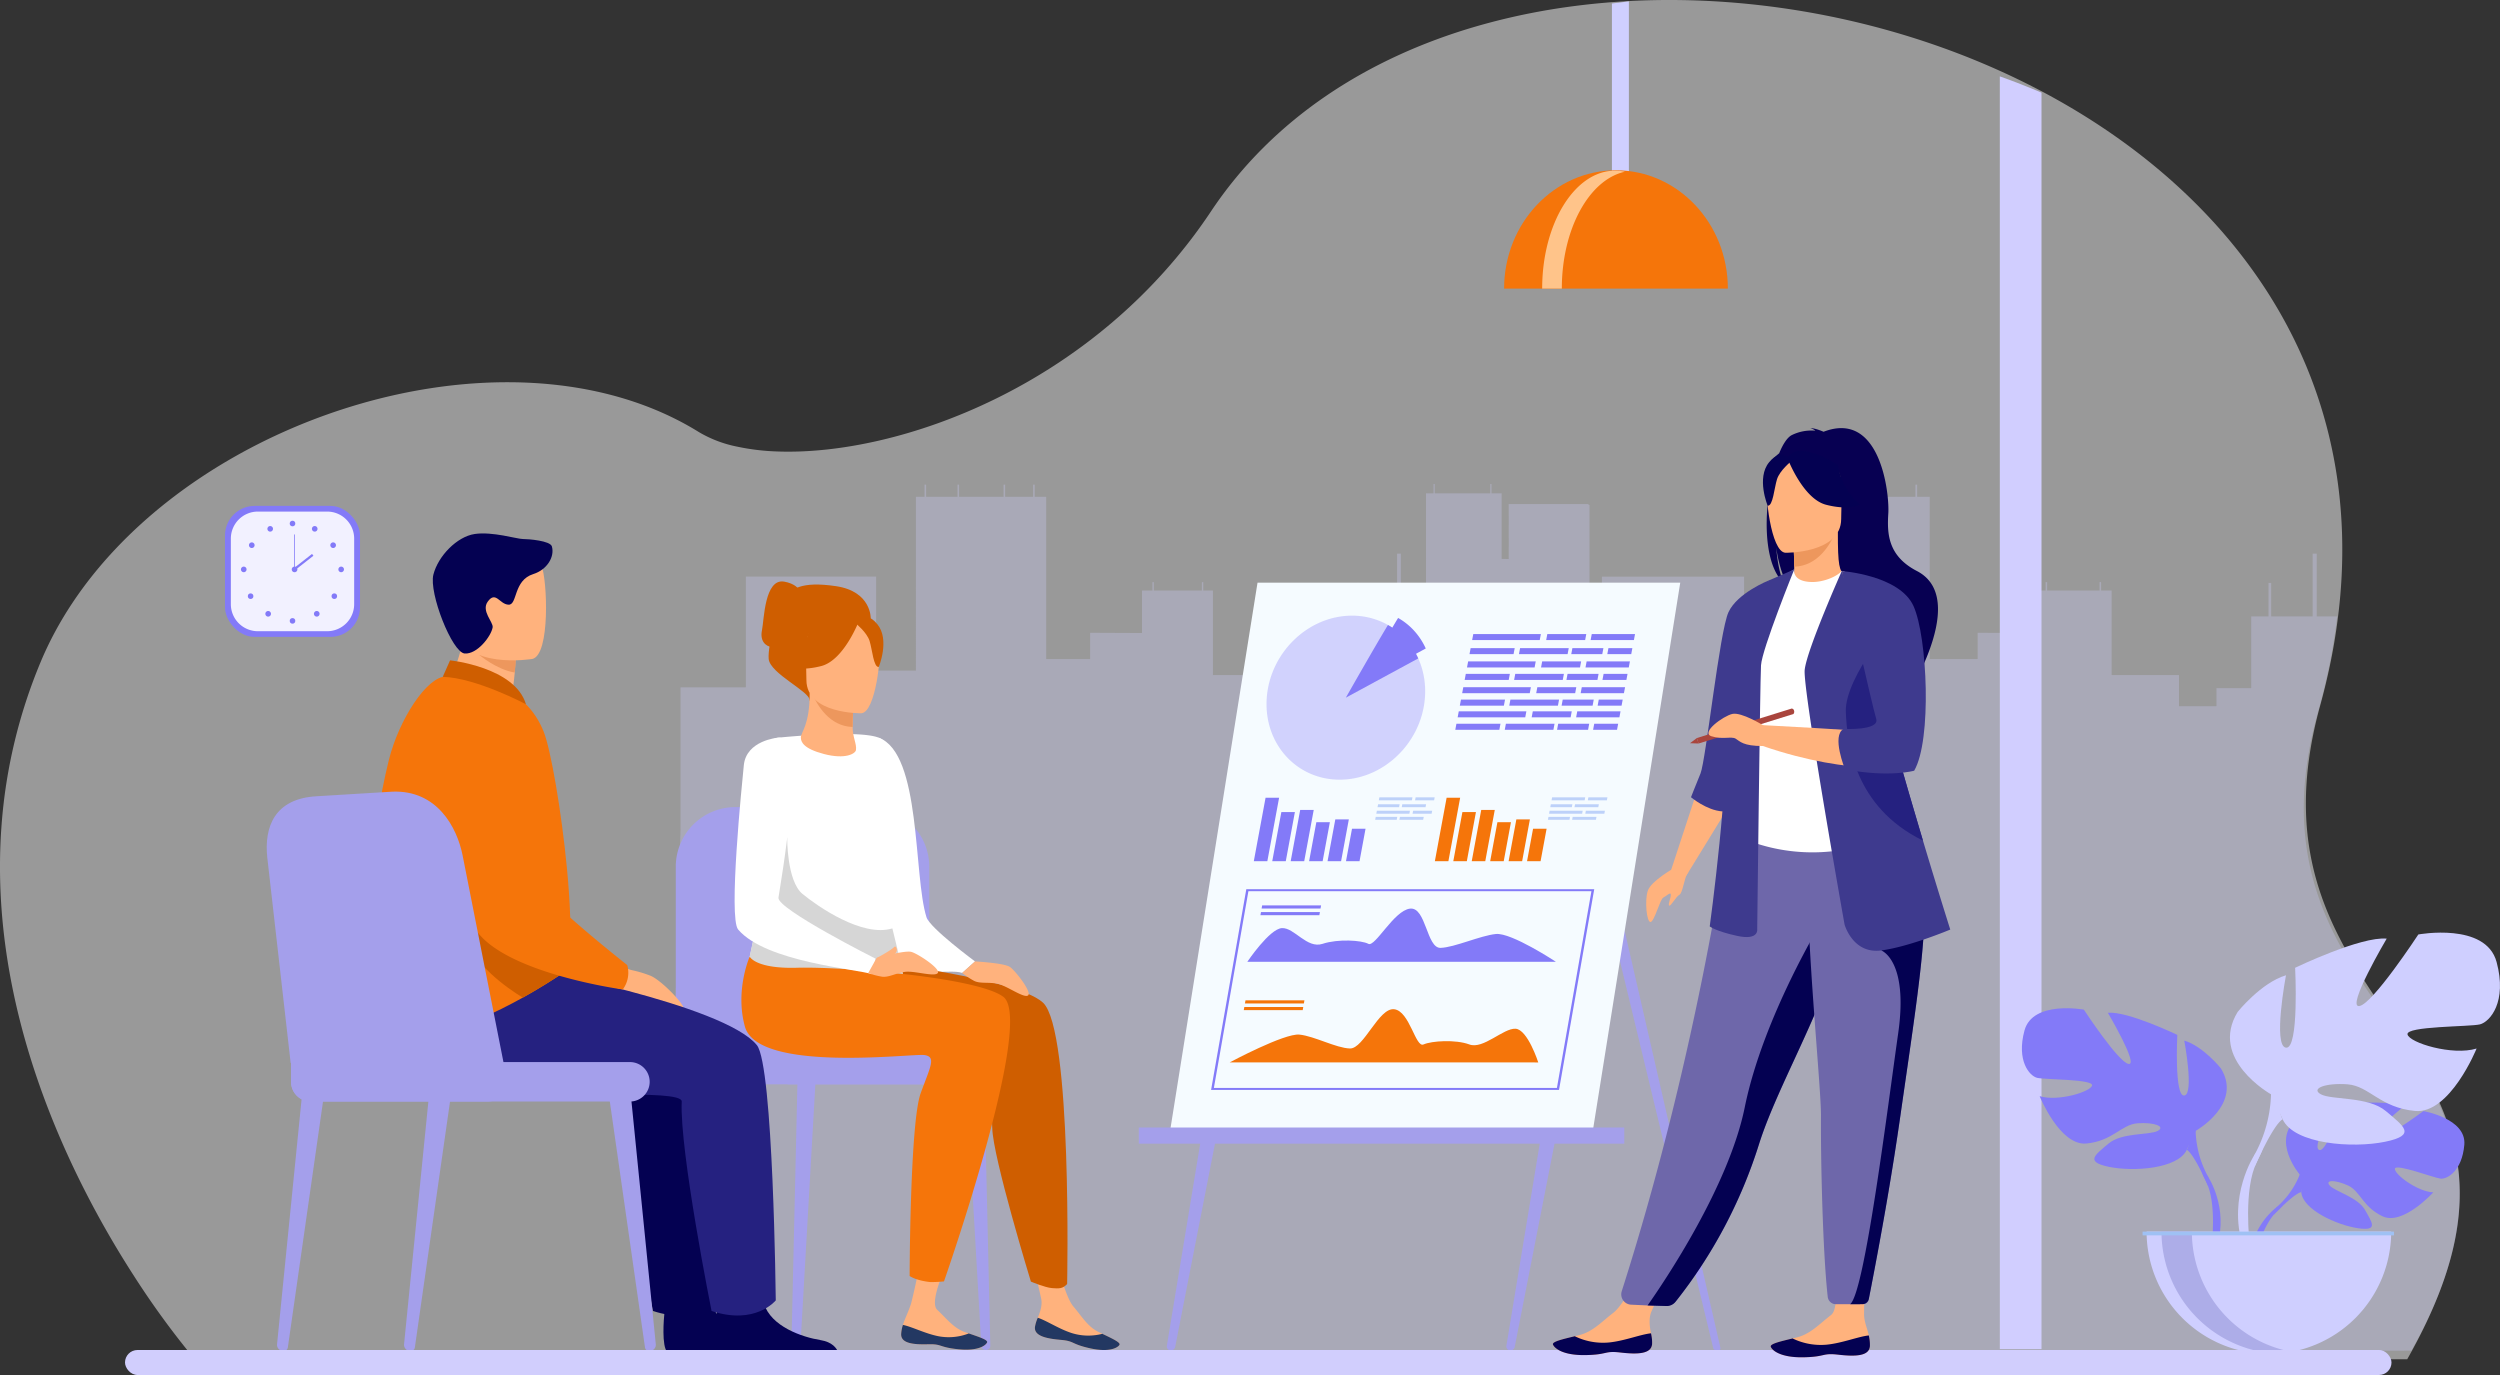 <svg xmlns="http://www.w3.org/2000/svg" xmlns:xlink="http://www.w3.org/1999/xlink" width="800" height="440" viewBox="0 0 800 440"><rect x="0" y="0" width="800" height="440" fill="#333333" stroke="none"/><defs><style>.a,.c,.p{fill:#fff;}.a{stroke:#707070;}.b{clip-path:url(#a);}.c{opacity:0.5;}.d{opacity:0.3;}.e{fill:#cfcfff;}.f{fill:#d1ceff;}.g{fill:#f5750a;}.h{fill:#ffc48a;}.i,.n{fill:#837af8;}.j{fill:#adade8;}.k{fill:#9fc1f4;}.l{fill:#a49feb;}.m{fill:#f5fbff;}.n{opacity:0.32;}.o{fill:#bdd1f9;}.q{fill:#cf5e00;}.r{fill:#ffb27d;}.s{fill:#233862;}.t{fill:#ed975d;}.u{fill:#d6d6d6;}.v{fill:#040152;}.w{fill:#252180;}.x{fill:#f2f1ff;}.y{fill:#d1cefd;}.z{fill:#070052;}.aa{fill:#6e67aa;}.ab{fill:#5f9aa8;}.ac{fill:#3e3a8e;}.ad{fill:#a9453d;}</style><clipPath id="a"><rect class="a" width="800" height="440" transform="translate(1040 200)"/></clipPath></defs><g class="b" transform="translate(-1040 -200)"><g transform="translate(-16 0.44)"><g transform="translate(1056 199.56)"><path class="c" d="M901.343,596.624v0c-.061.113-.123.222-.184.335-.438.8-.891,1.615-1.353,2.431L191.7,599.174s-.689-.786-1.923-2.291c-.07-.085-.141-.172-.214-.263a271.572,271.572,0,0,1-16.981-23.562s0-.006-.006-.012C152.8,542.481,125.4,488.353,130.014,428.277a167.59,167.59,0,0,1,12.443-51.9c22.119-53.108,88.11-88.908,147.558-89.628,23.009-.282,45.042,4.7,63.168,15.962a38.685,38.685,0,0,0,11.96,4.587,72.509,72.509,0,0,0,13.2,1.6c38.609,1.389,101.4-20.846,138.645-76.789,19.776-29.708,50.138-49.155,85.033-59.284q2.439-.7,4.908-1.352a210.694,210.694,0,0,1,24.384-4.85q2.241-.31,4.5-.576c36.824-4.368,76.264.15,112.439,12.635q7.146,2.464,14.112,5.348C830.441,212.2,883.4,269.737,878.747,350.068q-.275,4.765-.827,9.638a190.792,190.792,0,0,1-3.123,18.941q-1.231,5.693-2.832,11.515C843.906,492,956.076,496.592,901.343,596.624Z" transform="translate(-129.5 -164.423)"/><g class="d" transform="translate(212.959 154.875)"><path class="e" d="M1503.978,993.649v0l-558.676.059,4.817-166.966V781.377h20.9v-35.43H1012.7v30.073h12.731V720.4h2.768v-3.889h.5V720.4h10.056v-3.889h.5V720.4h14.233v-3.889h.5V720.4h8.96v-3.889h.493V720.4h3.681v51.918h14.072v-8.4l16.594.074V750.389h3.336V747.7h.444v2.691h12.814v.006h2.564v-2.7h.441v2.7h3.091v27.057h19.754v9.959h10.983v-5.782H1161.4V758.672h5.081v-10.71h.766v10.71h12.172V738.6h1.2v20.074h8.054v-.279h-.012v-2.548h.012v-2.411h-.012v-4.013h.012v-2.56h-.012v-4.013h.012v-2.56h-.012v-4.013h.012v-2.768h-.012V729.5h.012V725.97h-.012v-4.01h.012V719.3h2.4v-3h.385v3h17.777v-3h.382v3h3.246v20.986l2.281.013v-.013h-.019v-4.013h.019v-2.768h-.019V729.5h.019v-2.759h-.019v-4.013h.019v-.012h21.557v.012h3.705l.577.32v26.762h3.966v-3.858h45.5v30.073h13.895V720.4h3.02v-3.889h.546V720.4h10.971v-3.889h.543V720.4h15.539v-3.889h.543V720.4h9.779v-3.889h.54V720.4h4.019v51.918h15.356v-8.4L1383.3,764V750.392h3.646V747.7h.484v2.694h13.981v0h2.8v-2.7h.481v2.7h3.374v27.06h21.56v9.956h11.989v-5.782h11.117v-22.96h5.543V747.962h.838v10.707H1472.4V738.6h1.3v20.071h6.533a185.543,185.543,0,0,1-3.165,18.786q-1.248,5.647-2.871,11.421C1445.76,889.876,1559.457,894.435,1503.978,993.649Z" transform="translate(-945.302 -716.3)"/></g><path class="f" d="M2430.276,221.22V623.266h-13.334V216.009Q2423.7,218.41,2430.276,221.22Z" transform="translate(-1776.997 -191.569)"/><g transform="translate(481.312 0.44)"><path class="e" d="M1990.075,170.3v60c0,4.678-1.142,8.494-2.534,8.494h-.362c-1.393,0-2.531-3.817-2.531-8.494V170.979Q1987.352,170.613,1990.075,170.3Z" transform="translate(-1950.145 -170.299)"/><path class="g" d="M1914.75,335.9c-19.773,0-35.8,16.949-35.8,37.857h71.6C1950.552,352.852,1934.523,335.9,1914.75,335.9Z" transform="translate(-1878.948 -281.847)"/><path class="h" d="M1942.742,336.61a14.727,14.727,0,0,0-3.144-.342c-12.882,0-23.326,16.9-23.326,37.737h6.289C1922.561,354.889,1931.347,339.095,1942.742,336.61Z" transform="translate(-1904.089 -282.092)"/></g><g transform="translate(647.012 298.44)"><g transform="translate(72.802 54.373)"><path class="i" d="M2701.85,1509.216s-9.528-11.115-.588-18.176c0,0,6.53-3.953,11.855-3.632,0,0-7.545,12.652-5.1,13.91s7.391-14.7,7.391-14.7,14.861-1.441,19.641.857c0,0-12.7,10.4-10.029,11.015s16.4-9.585,16.4-9.585,13.831,2.354,13.094,10.792-5.5,11.043-7.6,10.819-14.348-4.9-14.615-3.186,7.109,7.325,12.274,7.588c0,0-9.751,10.754-16.232,7.65s-7.034-8.023-11.073-9.868-7.489-1.841-5.821.041,8.979,3.711,11.289,7.8,4.383,6.843-2.322,5.834-17.6-5.915-18.083-11.533Z" transform="translate(-2685.745 -1486.168)"/><g transform="translate(0 13.687)"><path class="i" d="M2739.569,1528.164s-37.567-1.448-45.863,9.3a27.168,27.168,0,0,1-7.48,10.5l-.88,2.4s6.51-6.864,8.839-7.279C2694.184,1543.078,2690.541,1529.768,2739.569,1528.164Z" transform="translate(-2677.601 -1528.099)"/><path class="i" d="M2670.246,1586.989a23.59,23.59,0,0,0-8.624,16.619l1.463.13s2.575-11.017,7.23-15.325S2670.246,1586.989,2670.246,1586.989Z" transform="translate(-2661.622 -1567.13)"/></g></g><g transform="translate(0 24.194)"><path class="i" d="M2494.184,1432.961s15.156-8.488,8.083-20.006c0,0-5.658-7.073-11.721-8.892,0,0,3.234,17.177,0,17.581s-2.223-19.4-2.223-19.4-15.964-7.679-22.229-7.073c0,0,9.9,16.773,6.669,16.369s-14.348-17.379-14.348-17.379-16.369-3.031-19,6.669,1.617,14.55,4.042,15.156,17.985.4,17.581,2.425-10.913,5.254-16.773,3.436c0,0,6.467,15.965,14.954,15.156s11.115-6.062,16.369-6.467,9.094,1.011,6.467,2.425-11.519.464-15.763,4.071-7.679,5.831.2,7.447,22.027.606,24.856-5.457Z" transform="translate(-2438.591 -1393.713)"/><g transform="translate(8.306 10.149)"><path class="i" d="M2464.037,1424.8s42.437,13.741,47.287,29.1a32.244,32.244,0,0,0,4.042,14.752v3.031s-4.446-10.307-6.871-11.721C2508.5,1459.965,2517.993,1446.628,2464.037,1424.8Z" transform="translate(-2464.037 -1424.803)"/><path class="i" d="M2617.1,1555.253s6.544,9.938,2.813,22.036l-1.684-.452s1.634-13.325-1.79-20.026S2617.1,1555.253,2617.1,1555.253Z" transform="translate(-2565.773 -1511.401)"/></g></g><g transform="translate(66.571)"><path class="e" d="M2655.67,1371.331s-19.979-11.188-10.655-26.372c0,0,7.458-9.323,15.45-11.721,0,0-4.262,22.643,0,23.175s2.93-25.573,2.93-25.573,21.044-10.123,29.3-9.324c0,0-13.053,22.11-8.791,21.577s18.914-22.909,18.914-22.909,21.577-4,25.04,8.791-2.131,19.179-5.328,19.978-23.708.533-23.175,3.2,14.385,6.926,22.11,4.528c0,0-8.524,21.045-19.712,19.979s-14.651-7.991-21.577-8.524-11.987,1.332-8.524,3.2,15.184.611,20.778,5.367,10.123,7.686-.266,9.817-29.036.8-32.766-7.192Z" transform="translate(-2642.536 -1319.594)"/><g transform="translate(2.583 13.377)"><path class="e" d="M2734.113,1360.576s-55.94,18.114-62.334,38.359a42.5,42.5,0,0,1-5.328,19.446v4s5.861-13.585,9.057-15.45C2675.508,1406.927,2662.988,1389.346,2734.113,1360.576Z" transform="translate(-2661.227 -1360.576)"/><path class="e" d="M2655.671,1532.534s-8.627,13.1-3.708,29.047l2.219-.6s-2.154-17.564,2.359-26.4S2655.671,1532.534,2655.671,1532.534Z" transform="translate(-2650.447 -1474.729)"/></g></g><path class="e" d="M2599.954,1651.839a39.135,39.135,0,0,0,39.135-39.135h-78.271A39.135,39.135,0,0,0,2599.954,1651.839Z" transform="translate(-2520.921 -1517.027)"/><path class="j" d="M2619.427,1651.538a39.16,39.16,0,0,1-44-38.836h9.722A39.142,39.142,0,0,0,2619.427,1651.538Z" transform="translate(-2530.764 -1517.026)"/><rect class="k" width="80.447" height="1.201" transform="translate(38.611 95.676)"/></g><g transform="translate(364.419 186.447)"><g transform="translate(145.335 78.986)"><path class="l" d="M2043.207,1384.371l-38.456-159.612,2.686-6.283,38.1,165.877a.678.678,0,0,1-.661.83h-.635A1.06,1.06,0,0,1,2043.207,1384.371Z" transform="translate(-2004.75 -1218.475)"/></g><g transform="translate(8.956 175.552)"><path class="l" d="M1588.229,1584.452h0a1.28,1.28,0,0,1-1.263-1.489l11.326-68.653h4.853l-13.507,68.982A1.436,1.436,0,0,1,1588.229,1584.452Z" transform="translate(-1586.949 -1514.31)"/></g><g transform="translate(117.609 175.552)"><path class="l" d="M1921.091,1584.452h0a1.281,1.281,0,0,1-1.263-1.489l11.326-68.653h4.854l-13.507,68.982A1.436,1.436,0,0,1,1921.091,1584.452Z" transform="translate(-1919.81 -1514.31)"/></g><path class="m" d="M1725.307,1152.2h-135.27l28.025-175.7h135.271Z" transform="translate(-1580.072 -976.499)"/><rect class="l" width="155.355" height="5.169" transform="translate(0 174.356)"/><g transform="translate(40.865 10.561)"><path class="n" d="M1735.4,1035.055a28.333,28.333,0,0,1-.606,4.089c-2.819,12.556-14,22.177-26.635,22.2-13.979.024-24.446-11.706-23.378-26.2s13.263-26.264,27.243-26.288a23.479,23.479,0,0,1,8.254,1.455,22.63,22.63,0,0,1,9.272,6.425,23.609,23.609,0,0,1,2.534,3.533,23.323,23.323,0,0,1,1.175,2.27,24.931,24.931,0,0,1,1.99,7.025,26.759,26.759,0,0,1,.224,3.841Q1735.458,1034.219,1735.4,1035.055Z" transform="translate(-1684.704 -1008.853)"/><path class="i" d="M1785.641,1028.694l-23.167,12.562s9.559-16.833,13.482-23.261a22.845,22.845,0,0,1,5.976,4.9,23.6,23.6,0,0,1,2.534,3.533A23.324,23.324,0,0,1,1785.641,1028.694Z" transform="translate(-1737.088 -1015.011)"/><path class="i" d="M1797.152,1020.872l-21.161,11.475s8.731-15.376,12.315-21.247a20.835,20.835,0,0,1,5.458,4.472,21.47,21.47,0,0,1,2.315,3.227A21.233,21.233,0,0,1,1797.152,1020.872Z" transform="translate(-1746.193 -1010.366)"/></g><g transform="translate(23.124 98.093)"><path class="i" d="M1741.693,1341.258l-111.338-.008,11.272-64.24,111.339.007Zm-110.439-.655,109.767.008,11.045-62.946-109.767-.008Z" transform="translate(-1630.354 -1277.01)"/><g transform="translate(5.955 35.557)"><path class="g" d="M1747.34,1411.683l-98.744-.007s17.516-9.393,22.322-8.9,11.71,4.3,16.151,4.443,9.25-13.184,14.193-12.556,6.8,12.421,9.363,11.269,10.245-1.65,14.671,0,10.876-5.248,14.768-5.032S1747.34,1411.683,1747.34,1411.683Z" transform="translate(-1648.596 -1391.801)"/><g transform="translate(4.509)"><path class="g" d="M1682.418,1386.941h-18.86l.176-1h18.86Z" transform="translate(-1663.183 -1385.939)"/><path class="g" d="M1681.269,1393.486h-18.86l.176-1h18.86Z" transform="translate(-1662.409 -1390.348)"/></g></g><g transform="translate(11.605 5.192)"><path class="i" d="M1665.905,1313.026l98.745.007s-14.219-9.4-19.2-8.9-13.218,4.293-17.71,4.44-4.623-13.185-9.786-12.557-11.161,12.42-13.318,11.268-9.665-1.652-14.671,0-9.034-5.25-13-5.034S1665.905,1313.026,1665.905,1313.026Z" transform="translate(-1665.905 -1294.987)"/><g transform="translate(4.187)"><path class="i" d="M1698.74,1293.918h-18.86l.176-1h18.86Z" transform="translate(-1679.505 -1292.916)"/><path class="i" d="M1697.592,1300.463h-18.86l.176-1h18.86Z" transform="translate(-1678.732 -1297.325)"/></g></g></g><g transform="translate(36.8 68.838)"><path class="i" d="M1676.58,1207.683h-4.331l3.763-20.3h4.331Z" transform="translate(-1672.249 -1187.388)"/><path class="i" d="M1694.654,1217.121h-4.331l2.916-15.721h4.331Z" transform="translate(-1684.423 -1196.826)"/><path class="i" d="M1712.729,1215.73H1708.4l3.04-16.4h4.331Z" transform="translate(-1696.599 -1195.435)"/><path class="i" d="M1730.8,1223.828h-4.331l2.313-12.471h4.331Z" transform="translate(-1708.773 -1203.533)"/><path class="i" d="M1748.878,1221.954h-4.331l2.481-13.379h4.331Z" transform="translate(-1720.948 -1201.659)"/><path class="i" d="M1766.953,1228.152h-4.331l1.924-10.376h4.331Z" transform="translate(-1733.123 -1207.857)"/></g><g transform="translate(94.737 68.838)"><path class="g" d="M1854.072,1207.683h-4.331l3.763-20.3h4.331Z" transform="translate(-1849.741 -1187.388)"/><path class="g" d="M1872.147,1217.121h-4.331l2.915-15.721h4.331Z" transform="translate(-1861.916 -1196.826)"/><path class="g" d="M1890.221,1215.73h-4.331l3.04-16.4h4.331Z" transform="translate(-1874.091 -1195.435)"/><path class="g" d="M1908.3,1223.828h-4.331l2.313-12.471h4.331Z" transform="translate(-1886.265 -1203.533)"/><path class="g" d="M1926.37,1221.954h-4.331l2.481-13.379h4.331Z" transform="translate(-1898.44 -1201.659)"/><path class="g" d="M1944.445,1228.152h-4.331l1.924-10.376h4.331Z" transform="translate(-1910.615 -1207.857)"/></g><g transform="translate(101.276 16.445)"><g transform="translate(4.545 4.506)"><path class="i" d="M1897.8,1042.617h-14.1l.363-1.931h14.1Z" transform="translate(-1883.699 -1040.686)"/><path class="i" d="M1947.752,1042.617h-15.567l.363-1.931h15.567Z" transform="translate(-1916.358 -1040.686)"/><path class="i" d="M1993.387,1042.617h-9.924l.362-1.931h9.925Z" transform="translate(-1950.898 -1040.686)"/><path class="i" d="M2026.449,1042.617h-7.659l.363-1.931h7.659Z" transform="translate(-1974.694 -1040.686)"/></g><g transform="translate(2.998 12.747)"><path class="i" d="M1893.057,1067.861h-14.1l.363-1.931h14.1Z" transform="translate(-1878.959 -1065.93)"/><path class="i" d="M1943.011,1067.861h-15.567l.362-1.931h15.567Z" transform="translate(-1911.618 -1065.93)"/><path class="i" d="M1988.647,1067.861h-9.924l.363-1.931h9.924Z" transform="translate(-1946.158 -1065.93)"/><path class="i" d="M2021.708,1067.861h-7.659l.363-1.931h7.659Z" transform="translate(-1969.953 -1065.93)"/></g><g transform="translate(5.392)"><path class="i" d="M1907.923,1028.811h-21.631l.363-1.931h21.631Z" transform="translate(-1886.292 -1026.88)"/><path class="i" d="M1971.339,1028.811H1958.87l.363-1.931H1971.7Z" transform="translate(-1935.179 -1026.88)"/><path class="i" d="M2016.3,1028.811h-13.847l.363-1.931h13.847Z" transform="translate(-1964.538 -1026.88)"/></g><g transform="translate(3.746 8.762)"><path class="i" d="M1902.883,1055.653h-21.631l.362-1.931h21.631Z" transform="translate(-1881.252 -1053.722)"/><path class="i" d="M1966.3,1055.653H1953.83l.363-1.931h12.469Z" transform="translate(-1930.139 -1053.722)"/><path class="i" d="M2011.263,1055.653h-13.847l.363-1.931h13.847Z" transform="translate(-1959.498 -1053.722)"/></g><g transform="translate(1.451 20.987)"><path class="i" d="M1888.317,1093.105h-14.1l.363-1.931h14.1Z" transform="translate(-1874.219 -1091.174)"/><path class="i" d="M1938.27,1093.105H1922.7l.363-1.931h15.567Z" transform="translate(-1906.877 -1091.174)"/><path class="i" d="M1983.906,1093.105h-9.925l.363-1.931h9.924Z" transform="translate(-1941.417 -1091.174)"/><path class="i" d="M2016.968,1093.105h-7.659l.362-1.931h7.659Z" transform="translate(-1965.213 -1091.174)"/></g><g transform="translate(2.199 17.002)"><path class="i" d="M1898.141,1080.9h-21.631l.363-1.931H1898.5Z" transform="translate(-1876.511 -1078.967)"/><path class="i" d="M1961.558,1080.9h-12.469l.363-1.931h12.469Z" transform="translate(-1925.398 -1078.967)"/><path class="i" d="M2006.522,1080.9h-13.847l.363-1.931h13.847Z" transform="translate(-1954.757 -1078.967)"/></g><g transform="translate(0 28.712)"><path class="i" d="M1883.873,1116.772h-14.1l.362-1.931h14.1Z" transform="translate(-1869.775 -1114.841)"/><path class="i" d="M1933.827,1116.772H1918.26l.362-1.931h15.567Z" transform="translate(-1902.433 -1114.841)"/><path class="i" d="M1979.462,1116.772h-9.925l.363-1.931h9.925Z" transform="translate(-1936.973 -1114.841)"/><path class="i" d="M2012.524,1116.772h-7.659l.363-1.931h7.659Z" transform="translate(-1960.769 -1114.841)"/></g><g transform="translate(0.748 24.727)"><path class="i" d="M1893.7,1104.564h-21.631l.363-1.931h21.631Z" transform="translate(-1872.067 -1102.633)"/><path class="i" d="M1957.113,1104.564h-12.469l.363-1.931h12.469Z" transform="translate(-1920.954 -1102.633)"/><path class="i" d="M2002.077,1104.564h-13.847l.363-1.931h13.847Z" transform="translate(-1950.312 -1102.633)"/></g></g><g transform="translate(75.632 68.706)"><path class="o" d="M1800.435,1194.684h-6.9l.178-.945h6.9Z" transform="translate(-1792.777 -1191.533)"/><path class="o" d="M1824.885,1194.684h-7.62l.178-.945h7.62Z" transform="translate(-1808.762 -1191.533)"/><path class="o" d="M1798.115,1207.04h-6.9l.177-.945h6.9Z" transform="translate(-1791.214 -1199.856)"/><path class="o" d="M1822.565,1207.04h-7.62l.178-.945h7.62Z" transform="translate(-1807.199 -1199.856)"/><path class="o" d="M1805.39,1187.927H1794.8l.177-.945h10.588Z" transform="translate(-1793.631 -1186.981)"/><path class="o" d="M1836.43,1187.927h-6.1l.178-.945h6.1Z" transform="translate(-1817.56 -1186.981)"/><path class="o" d="M1802.924,1201.065h-10.588l.177-.945H1803.1Z" transform="translate(-1791.97 -1195.831)"/><path class="o" d="M1833.963,1201.065h-6.1l.177-.945h6.1Z" transform="translate(-1815.898 -1195.831)"/></g><g transform="translate(130.911 68.706)"><path class="o" d="M1969.783,1194.684h-6.9l.178-.945h6.9Z" transform="translate(-1962.125 -1191.533)"/><path class="o" d="M1994.234,1194.684h-7.62l.178-.945h7.62Z" transform="translate(-1978.11 -1191.533)"/><path class="o" d="M1967.463,1207.04h-6.9l.177-.945h6.9Z" transform="translate(-1960.563 -1199.856)"/><path class="o" d="M1991.914,1207.04h-7.62l.178-.945h7.62Z" transform="translate(-1976.547 -1199.856)"/><path class="o" d="M1974.739,1187.927h-10.588l.177-.945h10.588Z" transform="translate(-1962.98 -1186.981)"/><path class="o" d="M2005.779,1187.927h-6.1l.178-.945h6.1Z" transform="translate(-1986.908 -1186.981)"/><path class="o" d="M1972.271,1201.065h-10.588l.177-.945h10.588Z" transform="translate(-1961.318 -1195.831)"/><path class="o" d="M2003.312,1201.065h-6.1l.177-.945h6.1Z" transform="translate(-1985.247 -1195.831)"/></g></g><g transform="translate(216.248 186.056)"><g transform="translate(0 72.212)"><g transform="translate(37.002 83.982)"><path class="l" d="M751.771,1543.566h-.126a1.331,1.331,0,0,1-1.327-1.365l2.011-87.7,5.925-.7-5.053,88.4A1.437,1.437,0,0,1,751.771,1543.566Z" transform="translate(-750.318 -1453.81)"/></g><g transform="translate(2.473 83.982)"><path class="l" d="M645.99,1543.566h-.126a1.33,1.33,0,0,1-1.327-1.365l2.012-87.7,5.925-.7-5.053,88.4A1.437,1.437,0,0,1,645.99,1543.566Z" transform="translate(-644.537 -1453.81)"/></g><g transform="translate(92.722 83.982)"><path class="l" d="M927.5,1543.566h.126a1.331,1.331,0,0,0,1.327-1.365l-2.012-87.7-5.925-.7,5.053,88.4A1.437,1.437,0,0,0,927.5,1543.566Z" transform="translate(-921.02 -1453.81)"/></g><path class="l" d="M636.961,1275.766v-60.093A19.09,19.09,0,0,1,656,1196.527h43.044a19.09,19.09,0,0,1,19.034,19.146v62.389Z" transform="translate(-636.961 -1196.527)"/><path class="l" d="M0,0H88.824a0,0,0,0,1,0,0V9.487a0,0,0,0,1,0,0H9.487A9.487,9.487,0,0,1,0,0V0A0,0,0,0,1,0,0Z" transform="translate(0 79.239)"/><rect class="l" width="71.327" height="9.487" rx="4.743" transform="translate(31.682 79.239)"/></g><g transform="translate(18.826)"><path class="p" d="M826.845,1128.53s-3.6,3.065-4.385,11.013c-.595,6.035,3.593,52.89,6.742,56.613,8.864,10.478,19.974,6.05,24.325,7.641l4.105-3.688S843.2,1189.456,842.1,1185.98C837.872,1172.6,840.493,1133.584,826.845,1128.53Z" transform="translate(-780.697 -1078.514)"/><path class="q" d="M760.633,989.154s.244-8.593-11.089-10.279-14.464.964-16.391,3.854-5.54,14.693-5.179,19.389,13.288,10.5,13.077,13.245S760.633,989.154,760.633,989.154Z" transform="translate(-717.075 -977.354)"/><path class="r" d="M987.361,1663.349c-.368,2.9,3.593,3.759,8.2,4.162s3.178,1.314,9.462,2.713,8.881-.27,9.37-1.123c.435-.757-2.463-2.072-5.548-3.551-.388-.185-.777-.375-1.166-.565-3.471-1.708-5.336-5-7.98-8.086-2.5-2.923-4.656-12.067-4.656-12.067l-8.529-2.184s2.124,8.237,2.839,11.746c.42,2.064-.388,4.325-1.1,6.042A11.61,11.61,0,0,0,987.361,1663.349Z" transform="translate(-891.238 -1424.813)"/><path class="s" d="M997.262,1704.217c4.607.4,3.178,1.315,9.462,2.713s8.881-.27,9.37-1.123c.435-.757-2.463-2.072-5.548-3.551l-.051.053a17.72,17.72,0,0,1-9.585-.236c-4.143-1.31-8.1-4-10.952-4.932a11.617,11.617,0,0,0-.9,2.914C988.695,1702.958,992.655,1703.813,997.262,1704.217Z" transform="translate(-892.939 -1461.519)"/><path class="q" d="M767.681,1326.8s57.02,5.915,66.419,14.644,7.725,90.048,7.725,90.048c-1.464,1.518-2.543,1.483-4.855,1.3-2.218-.174-6.742-2.082-6.742-2.082s-12.212-39.93-12.364-49.175-2.084-24.935-5.962-25.86-50.04,4.251-55.1-10.33,3.343-26.577,3.343-26.577Z" transform="translate(-735.416 -1206.654)"/><path class="p" d="M707.357,1210.867a25.949,25.949,0,0,0,14.241,4.45c13.209.481,29.691-1.095,32.935-4.159a5.583,5.583,0,0,0,1.369-3.765c.358-5.069-2.063-13.407-3.689-20.308-1.055-4.483-1.774-8.356-1.185-10.337,1.792-6.026,7.359-18.307,7.84-22.342s-4.336-25.659-10.994-28.336-32.361,0-32.361,0c-10.04,2.038-10.463,23.444-7.128,41.664.086.47.173.936.264,1.4C712.262,1187.636,700.492,1206.268,707.357,1210.867Z" transform="translate(-701.727 -1076.055)"/><g transform="translate(17.131 10.118)"><path class="r" d="M777.207,1102.892c-.181,1.174-3.394,3.078-10.264,1.268-6.583-1.735-7.373-3.88-7.371-5.295,0-1.676,2.861-3.933,2.824-14.243l.789.155,13.271,2.628s-.3,4.177-.311,8.111C776.136,1098.82,777.507,1100.938,777.207,1102.892Z" transform="translate(-755.506 -1059.056)"/><path class="t" d="M783.912,1087.726s-.3,4.177-.311,8.111c-7.427-.21-11.352-6.984-12.96-10.739Z" transform="translate(-762.962 -1059.377)"/><path class="r" d="M782.206,1043.38s-17.571.29-17.583-10.655-2.288-18.279,8.93-18.927,13.4,3.527,14.3,7.179S786.776,1043.023,782.206,1043.38Z" transform="translate(-758.776 -1011.305)"/><path class="q" d="M769.9,1008.525s-4.811,12.841-12.194,14.739-10.586-.08-10.586-.08a20.906,20.906,0,0,0,6.838-12.352S766.268,1002.414,769.9,1008.525Z" transform="translate(-747.117 -1006.3)"/><path class="q" d="M813.251,1011.989s3.593,2.867,4.469,5.654,1.27,8.525,2.942,8.329c0,0,3.625-8.728-.449-13.665C815.894,1007.072,813.251,1011.989,813.251,1011.989Z" transform="translate(-791.664 -1008.721)"/></g><path class="r" d="M857.916,1657.4c-.042,2.928,3.987,3.321,8.61,3.191s3.3.94,9.7,1.6,8.794-1.291,9.185-2.2c.348-.8-2.677-1.775-5.908-2.889-.407-.139-.814-.283-1.221-.427-3.639-1.3-5.858-4.353-8.828-7.115-2.814-2.616,3.4-15.27,3.4-15.27l-8.141-4.029s-1.544,9.035-3.532,16.938c-.513,2.042-2.188,5.406-2.7,7.193A11.622,11.622,0,0,0,857.916,1657.4Z" transform="translate(-804.618 -1416.473)"/><path class="u" d="M708.328,1277.162c2.461,1.647,6.509,6.361,13.89,6.625,12.183-2.771,26.053-6,34.3-7.923.358-5.069-2.063-13.407-3.689-20.308-9.621,2.937-23.939-7.07-28.752-11.026-5.058-4.155-4.9-18-4.9-18l-10.177,9.675c.086.47.173.936.264,1.4C712.883,1256.1,701.464,1272.562,708.328,1277.162Z" transform="translate(-702.347 -1144.524)"/><path class="s" d="M866.526,1710.381c4.622-.13,3.3.94,9.7,1.6s8.794-1.291,9.185-2.2c.348-.8-2.677-1.775-5.908-2.889l-.045.058a17.736,17.736,0,0,1-9.55.87c-4.262-.824-8.492-3.045-11.43-3.638a11.623,11.623,0,0,0-.565,3C857.874,1710.118,861.9,1710.511,866.526,1710.381Z" transform="translate(-804.618 -1466.268)"/><path class="g" d="M719.085,1346.661c14.477-.412,57.716,3.039,66.022,9.3,10.224,7.709-18.984,91.072-18.984,91.072a37.733,37.733,0,0,1-4.466.207c-4.639-.524-6.528-1.938-6.528-1.938s.113-49.066,3.526-58.451c3.154-8.672,5.086-11.74,1.135-12.258s-53.259,5.772-57.374-9.114c-3.215-11.628,1.535-22.389,1.535-22.389S705.73,1347.041,719.085,1346.661Z" transform="translate(-699.124 -1223.038)"/><path class="p" d="M708.422,1128.464s-10.056.854-10.839,8.8c-.594,6.035-4.968,48.844-1.818,52.568,8.864,10.477,38.421,12.7,42.772,14.288l1.2-4.955s-31.553-15.9-31.071-19.51S718.067,1127.034,708.422,1128.464Z" transform="translate(-694.635 -1078.448)"/><path class="q" d="M733.939,981.144s.721-4.585-5.638-5.768-6.478,12.323-7.159,15.58,1.017,5.207,3.442,5.405S733.939,981.144,733.939,981.144Z" transform="translate(-712.388 -975.303)"/><g transform="translate(42.756 116.853)"><path class="r" d="M828.306,1340.256s8.986-2.543,11.127-1.948,9.474,5.451,8.443,6.769-7.491-.79-10.464-.39-5.272,1.866-7.412,1.549a24.818,24.818,0,0,1-4.379-1.159Z" transform="translate(-825.62 -1336.608)"/><path class="r" d="M833.848,1336.935s4.4-2.259,5.647-3.545a.35.35,0,0,1,.546.063c.335.529.649,1.549-.893,2.563A8.293,8.293,0,0,1,833.848,1336.935Z" transform="translate(-831.162 -1333.287)"/></g><g transform="translate(72.831 121.595)"><path class="r" d="M921.86,1347.815s9.325.51,11.157,1.767,7.193,8.23,5.789,9.143-6.83-3.178-9.772-3.765-5.592.054-7.514-.94a24.851,24.851,0,0,1-3.766-2.517Z" transform="translate(-917.755 -1347.815)"/></g></g></g><g transform="translate(85.354 170.701)"><g transform="translate(32.536)"><path class="v" d="M653.253,1691.09H615.311c-1.825-2.227-1.153-10.444-.876-13.128.057-.54.1-.855.1-.855s12.956-10.363,14.736-2.428c.054.249.12.492.192.732,2.242,7.422,12.3,10.8,18.107,11.735C651.341,1687.759,652.737,1689.721,653.253,1691.09Z" transform="translate(-519.67 -1429.019)"/><path class="v" d="M367.729,1353.435c1.37,0,64.992,11.946,75.516,24.973,5.257,6.507,6.039,81.665,6.039,81.665s-6.5,8.064-20.551,3.382c0,0-10.3-51.421-9.538-67.017.21-4.313-43.47-.624-51.465-2.693s-27.529-19.46-23.224-27.933S367.729,1353.435,367.729,1353.435Z" transform="translate(-337.675 -1214.65)"/><path class="r" d="M554.513,1342.619s4.072,3.514,8.247,4.506a37.376,37.376,0,0,1,6.06,1.841c3.778,1.734,10.945,9.475,10.278,10.245-2.137,2.467-10.744-3.959-12.391-3.5s2.7,4.188.976,5.2c-.9.53-2.6-2.7-4.186-3.15-2.148-.615-3.574-3.858-4.217-4.08-1.252-.431-6.48-5.119-6.48-5.119Z" transform="translate(-478.392 -1207.364)"/><path class="v" d="M704.624,1691.09H666.682c-1.825-2.227-1.153-10.444-.876-13.128.057-.54.1-.855.1-.855s12.956-10.363,14.736-2.428c.054.249.12.492.192.732,2.242,7.422,12.3,10.8,18.106,11.735C702.712,1687.759,704.108,1689.721,704.624,1691.09Z" transform="translate(-554.273 -1429.019)"/><path class="w" d="M425.166,1353.435c1.37,0,64.992,11.946,75.516,24.973,5.257,6.507,6.039,81.665,6.039,81.665s-6.5,8.064-20.551,3.382c0,0-10.3-51.421-9.539-67.017.21-4.313-43.47-.624-51.465-2.693s-27.529-19.46-23.224-27.933S425.166,1353.435,425.166,1353.435Z" transform="translate(-376.363 -1214.65)"/><path class="r" d="M418.746,1046.359a61.742,61.742,0,0,1-13.523-2.944c-5.185-1.682-9.364-4.141-6.671-8.88,2.482-4.367,6.5-14.123,6.227-22.205l9.647,7.774,6.553,5.28a78.59,78.59,0,0,1-.743,8.569q-.2,1.492-.465,3.216a2.338,2.338,0,0,0,1.078,2.347l.148.092A3.66,3.66,0,0,1,418.746,1046.359Z" transform="translate(-373.925 -984.888)"/><path class="t" d="M445.176,1040.012s.335,1.13-.241,5.3c-5.842-.953-11.3-5.613-11.3-5.613,2.974-.817,4.057-4.031,6.272-3.731Z" transform="translate(-398.122 -1000.8)"/><path class="r" d="M430.085,974.583s-22.473,3.733-24.583-10.3-6.431-23,7.828-25.976,17.858,1.957,19.7,6.469S435.876,973.25,430.085,974.583Z" transform="translate(-377.626 -934.419)"/><path class="v" d="M426.064,932.411c.965,3.378-1.617,7.494-5.953,8.849-6.435,2.011-5.013,9.906-7.909,9.8s-4.064-4.537-6.651-1c-2.207,3.019,1.836,6.6,1.558,8.254-.478,2.842-4.93,8.658-8.943,8.366s-11.52-19.361-10.019-25.26,7.508-12.121,13.193-12.979,13.579,1.6,15.4,1.6S425.542,930.586,426.064,932.411Z" transform="translate(-367.352 -928.26)"/><path class="g" d="M389.129,1157.278c-.376,3.239-1.058,5.441-2.129,6.158-3.35,2.244-7.793,5.034-12.75,7.8-17.579,9.8-41.646,19.263-46.541,2.7-5.751-19.458-1.973-55.993,3.667-78.686,3.246-13.074,12.225-26.791,18.3-26.777,10.343.018,25.212,2.748,31.216,17.558,2.324,5.737,5.74,25.618,7.483,43.831C389.411,1140.7,389.857,1150.96,389.129,1157.278Z" transform="translate(-324.844 -1022.699)"/><path class="q" d="M397.71,1057.96l2.342-5.276s20.764,2.114,24.287,14.045C424.339,1066.729,408.289,1058.215,397.71,1057.96Z" transform="translate(-373.925 -1012.069)"/><path class="q" d="M449.761,1275.9c-.376,3.239-1.058,5.441-2.129,6.158-3.35,2.244-7.793,5.034-12.75,7.8-5.173-3.145-15.794-10.649-18.278-19.493-3.246-11.564-.971-25.792-.971-25.792Z" transform="translate(-385.476 -1141.316)"/><path class="g" d="M410.614,1115.813s1.8,49.7,4.627,59.525c4.819,16.756,48.773,22.723,48.773,22.723a9,9,0,0,0,1.434-7.81S439.17,1169.539,438.4,1165.6s5.725-30.663-1.7-40.38S415.6,1107.081,410.614,1115.813Z" transform="translate(-382.617 -1052.128)"/></g><g transform="translate(0 82.604)"><g transform="translate(3.288 98.03)"><path class="l" d="M237.38,1562.605l-.145,0a1.965,1.965,0,0,1-1.986-2.1l7.9-78.86,6.89.614L238.7,1561.539A1.283,1.283,0,0,1,237.38,1562.605Z" transform="translate(-235.24 -1481.64)"/></g><g transform="translate(43.931 98.03)"><path class="l" d="M361.893,1562.605l-.145,0a1.965,1.965,0,0,1-1.986-2.1l7.9-78.86,6.89.614-11.338,79.285A1.283,1.283,0,0,1,361.893,1562.605Z" transform="translate(-359.753 -1481.64)"/></g><g transform="translate(109.718 98.03)"><path class="l" d="M573.948,1562.605l.145,0a1.965,1.965,0,0,0,1.986-2.1l-7.9-78.86-6.89.614,11.339,79.285A1.282,1.282,0,0,0,573.948,1562.605Z" transform="translate(-561.293 -1481.64)"/></g><path class="l" d="M232.827,1268.178l-7.495-65.865c-.983-9.492,2.194-18.786,15.891-19.5l24.1-1.468c14.282-.589,20.73,11.3,22.538,20.448l14.305,72.4Z" transform="translate(-225.168 -1181.319)"/><path class="l" d="M6.312,0H108.45a6.312,6.312,0,0,1,6.312,6.312v6.312a0,0,0,0,1,0,0H6.312A6.312,6.312,0,0,1,0,6.312v0A6.312,6.312,0,0,1,6.312,0Z" transform="translate(122.541 99.183) rotate(180)"/><path class="l" d="M6.312,0H62.9a6.312,6.312,0,0,1,6.312,6.312v6.312a0,0,0,0,1,0,0H6.312A6.312,6.312,0,0,1,0,6.312v0A6.312,6.312,0,0,1,6.312,0Z" transform="translate(76.996 99.183) rotate(180)"/></g></g><g transform="translate(72 161.888)"><rect class="i" width="43.203" height="41.914" rx="9.467"/><path class="x" d="M8.647,0H30.814A8.646,8.646,0,0,1,39.46,8.646V29.636a8.647,8.647,0,0,1-8.647,8.647H8.647A8.647,8.647,0,0,1,0,29.636V8.647A8.647,8.647,0,0,1,8.647,0Z" transform="translate(1.872 1.816)"/><g transform="translate(5.101 4.746)"><g transform="translate(15.606)"><circle class="i" cx="0.895" cy="0.895" r="0.895"/><path class="i" d="M730.25,726.28a.895.895,0,1,1,.348,1.217A.9.9,0,0,1,730.25,726.28Z" transform="translate(-723.029 -724.12)"/><path class="i" d="M748.591,741.993a.9.9,0,1,1-.267,1.237A.895.895,0,0,1,748.591,741.993Z" transform="translate(-735.183 -734.918)"/><path class="i" d="M756.978,765.594a.895.895,0,1,1-.9.895A.895.895,0,0,1,756.978,765.594Z" transform="translate(-740.505 -750.911)"/><circle class="i" cx="0.895" cy="0.895" r="0.895" transform="translate(13.38 23.249)"/><path class="i" d="M733.662,809.361a.9.9,0,1,1-1.266,0A.895.895,0,0,1,733.662,809.361Z" transform="translate(-724.374 -780.216)"/><circle class="i" cx="0.895" cy="0.895" r="0.895" transform="translate(0 31.155)"/></g><g transform="translate(0 1.7)"><path class="i" d="M688.172,726.28a.895.895,0,1,0-.348,1.217A.9.9,0,0,0,688.172,726.28Z" transform="translate(-678.026 -725.82)"/><path class="i" d="M669.833,741.993a.9.9,0,1,0,.267,1.237A.895.895,0,0,0,669.833,741.993Z" transform="translate(-665.873 -736.617)"/><path class="i" d="M661.446,765.594a.895.895,0,1,0,.9.895A.895.895,0,0,0,661.446,765.594Z" transform="translate(-660.551 -752.611)"/><circle class="i" cx="0.895" cy="0.895" r="0.895" transform="translate(2.197 21.55)"/><path class="i" d="M684.761,809.361a.9.9,0,1,0,1.266,0A.895.895,0,0,0,684.761,809.361Z" transform="translate(-676.682 -781.915)"/></g></g><g transform="translate(21.36 9.144)"><path class="i" d="M710.363,766.489a.9.9,0,1,1,.9.9A.895.895,0,0,1,710.363,766.489Z" transform="translate(-710.363 -755.309)"/><g transform="translate(0.773)"><rect class="i" width="0.244" height="11.18"/></g><g transform="translate(0.556 6.223)"><rect class="i" width="7.535" height="0.733" transform="matrix(0.787, -0.617, 0.617, 0.787, 0, 4.653)"/></g></g></g><rect class="y" width="725.28" height="8" rx="4" transform="translate(40 432)"/></g><g transform="translate(1552.928 336.56)"><g transform="translate(0 270.386)"><path class="r" d="M2030.793,1674.23c-.242,3.3-4.892,3.331-10.168,2.719s-3.874.723-11.262.826-9.935-2.339-10.292-3.395c-.319-.937,3.24-1.725,7.046-2.652.479-.115.96-.236,1.44-.357,4.292-1.091,7.134-4.3,10.807-7.109,3.479-2.657,7.964-12.274,7.964-12.274l10.093-.456s-4.25,8.62-5.847,12.336c-.939,2.186-.539,4.872-.131,6.933A12.9,12.9,0,0,1,2030.793,1674.23Z" transform="translate(-1999.051 -1651.533)"/><path class="v" d="M2020.625,1716.835c-5.277-.612-3.874.723-11.262.826s-9.934-2.339-10.292-3.395c-.319-.937,3.24-1.725,7.046-2.652l.046.07a20.7,20.7,0,0,0,10.841,1.942c4.959-.5,10.019-2.567,13.44-2.938a12.9,12.9,0,0,1,.35,3.428C2030.551,1717.412,2025.9,1717.447,2020.625,1716.835Z" transform="translate(-1999.051 -1691.419)"/></g><g transform="translate(69.704 264.318)"><path class="r" d="M2244.777,1662.355c-.238,3.3-4.888,3.336-10.166,2.729s-3.873.727-11.261.837-9.937-2.329-10.3-3.384c-.32-.937,3.238-1.728,7.044-2.659.479-.115.959-.237,1.439-.359,4.291-1.1,7.13-4.311,10.8-7.12,3.476-2.661,0-18.412,0-18.412l11.1-1.08s-.532,13.263-.525,19.292c0,2.379,1.1,4.667,1.508,6.728A12.943,12.943,0,0,1,2244.777,1662.355Z" transform="translate(-2213.035 -1632.907)"/><path class="v" d="M2234.611,1718.944c-5.277-.607-3.873.727-11.261.838s-9.937-2.329-10.3-3.385c-.32-.936,3.238-1.728,7.044-2.659l.045.07a20.708,20.708,0,0,0,10.844,1.931c4.958-.5,10.016-2.577,13.437-2.951a12.942,12.942,0,0,1,.353,3.428C2244.538,1719.511,2239.888,1719.551,2234.611,1718.944Z" transform="translate(-2213.035 -1686.767)"/></g><path class="z" d="M2209.7,843c-1.911-7.86.86-11.52,3.359-13.469,1.185-2.893,2.538-4.978,3.921-5.764a14.159,14.159,0,0,1,7.661-1.466,3.585,3.585,0,0,0-1.616-.767c1.311-.195,4.238,1.106,4.238,1.106,18.24-7.029,21.107,19.829,20.724,26.069s-.33,13.588,9.16,18.5c18.106,9.38-6.018,44.729-6.018,44.729.461-5.042-22.8-31.652-34.943-39.621-2.954-4.35-4-12.035-4.084-12.64.51,6.093,1.553,9.511,2.484,11.435C2209.058,866.026,2208.238,853.8,2209.7,843Z" transform="translate(-2140.652 -821.477)"/><path class="r" d="M2233.146,941.585c-.061.027,5.861,3.1,10.315,1.884,4.189-1.142,6.927-6.575,6.869-6.587-1.774-.352-2.286-2.79-2.248-13.268l-.8.158-13.486,2.67s.307,4.244.316,8.243C2234.118,938.042,2233.915,941.226,2233.146,941.585Z" transform="translate(-2156.89 -890.343)"/><path class="t" d="M2235.135,926.769s.306,4.244.316,8.243c7.547-.213,11.536-7.1,13.17-10.913Z" transform="translate(-2158.232 -890.67)"/><path class="aa" d="M2066.356,1358.132a3.309,3.309,0,0,0,3,4.311l5.269.246,5.575.171a4.477,4.477,0,0,0,3.608-1.647,156.743,156.743,0,0,0,26.455-50.088q.35-1.112.741-2.251c5.487-16,16.862-36.081,22.856-54.259.954-2.9,1.811-5.621,2.58-8.2.246-.826.486-1.638.714-2.437a192.788,192.788,0,0,0,6.875-36.194l-43.285.347S2091.629,1278.958,2066.356,1358.132Z" transform="translate(-2044.325 -1081.947)"/><path class="p" d="M2177.862,1016.381c.109,20.6-3.022,29.435-3.022,29.435a58.165,58.165,0,0,0,40.56,2.485c.259-.082,15.759-4.47,15.759-4.47-.369-.834-3.431-14.615-3.79-15.38-4.65-9.987-5.918-14.18-6.47-17.25a65.3,65.3,0,0,1-.536-17.257,138.468,138.468,0,0,1,5.342-27.1c-6-1.366-11.622-3.765-17.869-6.107-1.437,1.789-5.829,3.661-9.64,3.576-4.387-.1-5.81-1.975-5.582-4.026-4.676,2.6-8.406,5.059-8.406,5.059-3.974,6.9-12.033,13.606-12.617,24.195C2171.446,992.143,2177.859,1015.8,2177.862,1016.381Z" transform="translate(-2115.385 -915.07)"/><path class="ab" d="M2291.666,1065.448c1.893,2.678,5.52,18.955,14.545,21-4.651-11.6-8.181-16.687-8.733-20.254a87.975,87.975,0,0,1-.536-20.045c-3.021-5.3-5.276-8.926-5.276-8.926-.238-.856-4.8-14.968-6.264-2.354S2289.553,1062.453,2291.666,1065.448Z" transform="translate(-2191.964 -961.841)"/><path class="r" d="M2215.087,881.555s17.856.294,17.868-10.828,2.325-18.575-9.075-19.234-13.62,3.583-14.527,7.295S2210.443,881.192,2215.087,881.555Z" transform="translate(-2140.705 -841.67)"/><path class="v" d="M2229.426,846.119s4.889,13.049,12.392,14.978,10.757-.081,10.757-.081a21.246,21.246,0,0,1-6.949-12.552S2233.114,839.908,2229.426,846.119Z" transform="translate(-2154.383 -836.568)"/><path class="v" d="M2214.432,849.646s-3.651,2.913-4.541,5.745-1.291,8.663-2.99,8.465c0,0-3.683-8.869.456-13.886C2211.746,844.649,2214.432,849.646,2214.432,849.646Z" transform="translate(-2138.177 -839.035)"/><path class="r" d="M2123.69,1176.382l-8.434,25.712,4.81,1.929,13.944-22.717Z" transform="translate(-2077.403 -1060.774)"/><path class="ac" d="M2159.546,971.168s-9.944,3.946-12.822,10.1-7.236,47.419-8.971,51.657-3.041,7.593-3.041,7.593,5.014,4.224,10.056,4.535S2159.546,971.168,2159.546,971.168Z" transform="translate(-2090.522 -922.407)"/><path class="ac" d="M2180.164,960.286s-10.331,25.521-10.635,30.686-1.215,84.461-1.215,84.461.608,3.646-6.38,2.127-8.811-3.038-8.811-3.038,6.684-48.915,4.861-65.928,13.976-44.763,13.976-44.763Z" transform="translate(-2102.935 -915.07)"/><path class="v" d="M2092.063,1427.594l6.053.186a3.5,3.5,0,0,0,2.807-1.268,156.2,156.2,0,0,0,26.778-50.482q.351-1.112.741-2.251c5.487-16,16.862-36.081,22.856-54.259.954-2.9,1.811-5.621,2.58-8.2.246-.827.486-1.638.714-2.437l-6.375-4.837s-19.137,30.99-25.062,60.153C2118.009,1389.532,2097.4,1420.014,2092.063,1427.594Z" transform="translate(-2061.765 -1146.853)"/><path class="aa" d="M2253.6,1349.893c-.1,13.416.533,43.321,2.166,57.939a2.642,2.642,0,0,0,2.627,2.347h4.516c1.9,0,3.328-.014,4.273-.028a1.737,1.737,0,0,0,1.676-1.4c4.491-22.854,7.706-41.842,10.059-58.248,1.969-13.733,3.719-25.506,5.064-35.641,1.355-10.2,2.3-18.739,2.634-25.955.052-1.136.091-2.242.112-3.314s.027-2.127.019-3.145l-37.4-3.646C2249.823,1303.648,2253.666,1341.65,2253.6,1349.893Z" transform="translate(-2167.818 -1129.829)"/><path class="v" d="M2290.986,1431.095c1.71,0,3.033-.011,3.97-.024a2.107,2.107,0,0,0,2.037-1.7c4.461-22.723,7.658-41.618,10-57.954,1.969-13.733,3.719-25.506,5.065-35.641,1.355-10.2,2.3-18.739,2.634-25.955l-13.724,8.073s8.759,3.09,5.417,26.484S2295.638,1427.783,2290.986,1431.095Z" transform="translate(-2195.89 -1150.745)"/><path class="ac" d="M2259.111,1074.99s2.634,9.519,11.749,8.3,22.075-6.684,22.075-6.684-3.9-12.307-8.738-28.477c-5.863-19.575-13.121-44.81-16.542-60.727a98.526,98.526,0,0,1-1.86-10.852l-7.562-14.671s-11.275,25.3-11.882,31.685S2259.111,1074.99,2259.111,1074.99Z" transform="translate(-2165.78 -916.146)"/><path class="r" d="M2240.583,992.616l-9.98-30.734c.027.013,12.605,3.743,18.932,6.939,0,0,3.955,5.1,6.4,16.861,0,0,2.585,28.241-3.187,38.57,0,0-18.229,3.646-47.4-6.379v-6.684s31.9,1.671,38.433,2.431Z" transform="translate(-2138.152 -916.146)"/><path class="w" d="M2286.788,1059.766c.407,10.33,2.838,30.382,24.509,41.116.058.027.115.058.173.082-5.863-19.575-13.122-44.81-16.542-60.727C2290.948,1046.186,2286.566,1054.079,2286.788,1059.766Z" transform="translate(-2193.054 -968.977)"/><path class="ac" d="M2280.652,961.882s18.5,1.3,22.957,11.228,5.874,42.94.2,52.662c0,0-7.808,2.224-21.618-.359l-.51-.1s-4.405-10.785-.456-12.912c0,0,11.646.608,10.431-3.241S2280.652,961.882,2280.652,961.882Z" transform="translate(-2188.201 -916.146)"/><g transform="translate(43.87 89.729)"><path class="ad" d="M2140.469,1106.379l.545,1.752,30.357-9.443a1.168,1.168,0,0,0,.205-1.074.86.86,0,0,0-.75-.678Z" transform="translate(-2138.274 -1096.935)"/><path class="ad" d="M2133.729,1127.581l2.2-1.655.545,1.752Z" transform="translate(-2133.729 -1116.482)"/></g><path class="r" d="M2099.889,1253.157s-7.7,4.256-8.714,7.5-.317,10.032.905,9.93,3.046-7.3,4.06-7.8,2.432-2.026,2.432-.912-1.013,3.141-.507,3.445,2.128-2.836,3.242-3.445,1.583-5.619,2.667-6.964S2099.889,1253.157,2099.889,1253.157Z" transform="translate(-2060.837 -1112.54)"/><path class="r" d="M2169.275,1105.678s-6.887-4.241-9.776-3.589-10.252,5.985-6.711,7.14,6.41-.056,7.772.782,2.367,2.372,8.715,2.351S2169.275,1105.678,2169.275,1105.678Z" transform="translate(-2102.073 -1010.635)"/></g></g></g></svg>